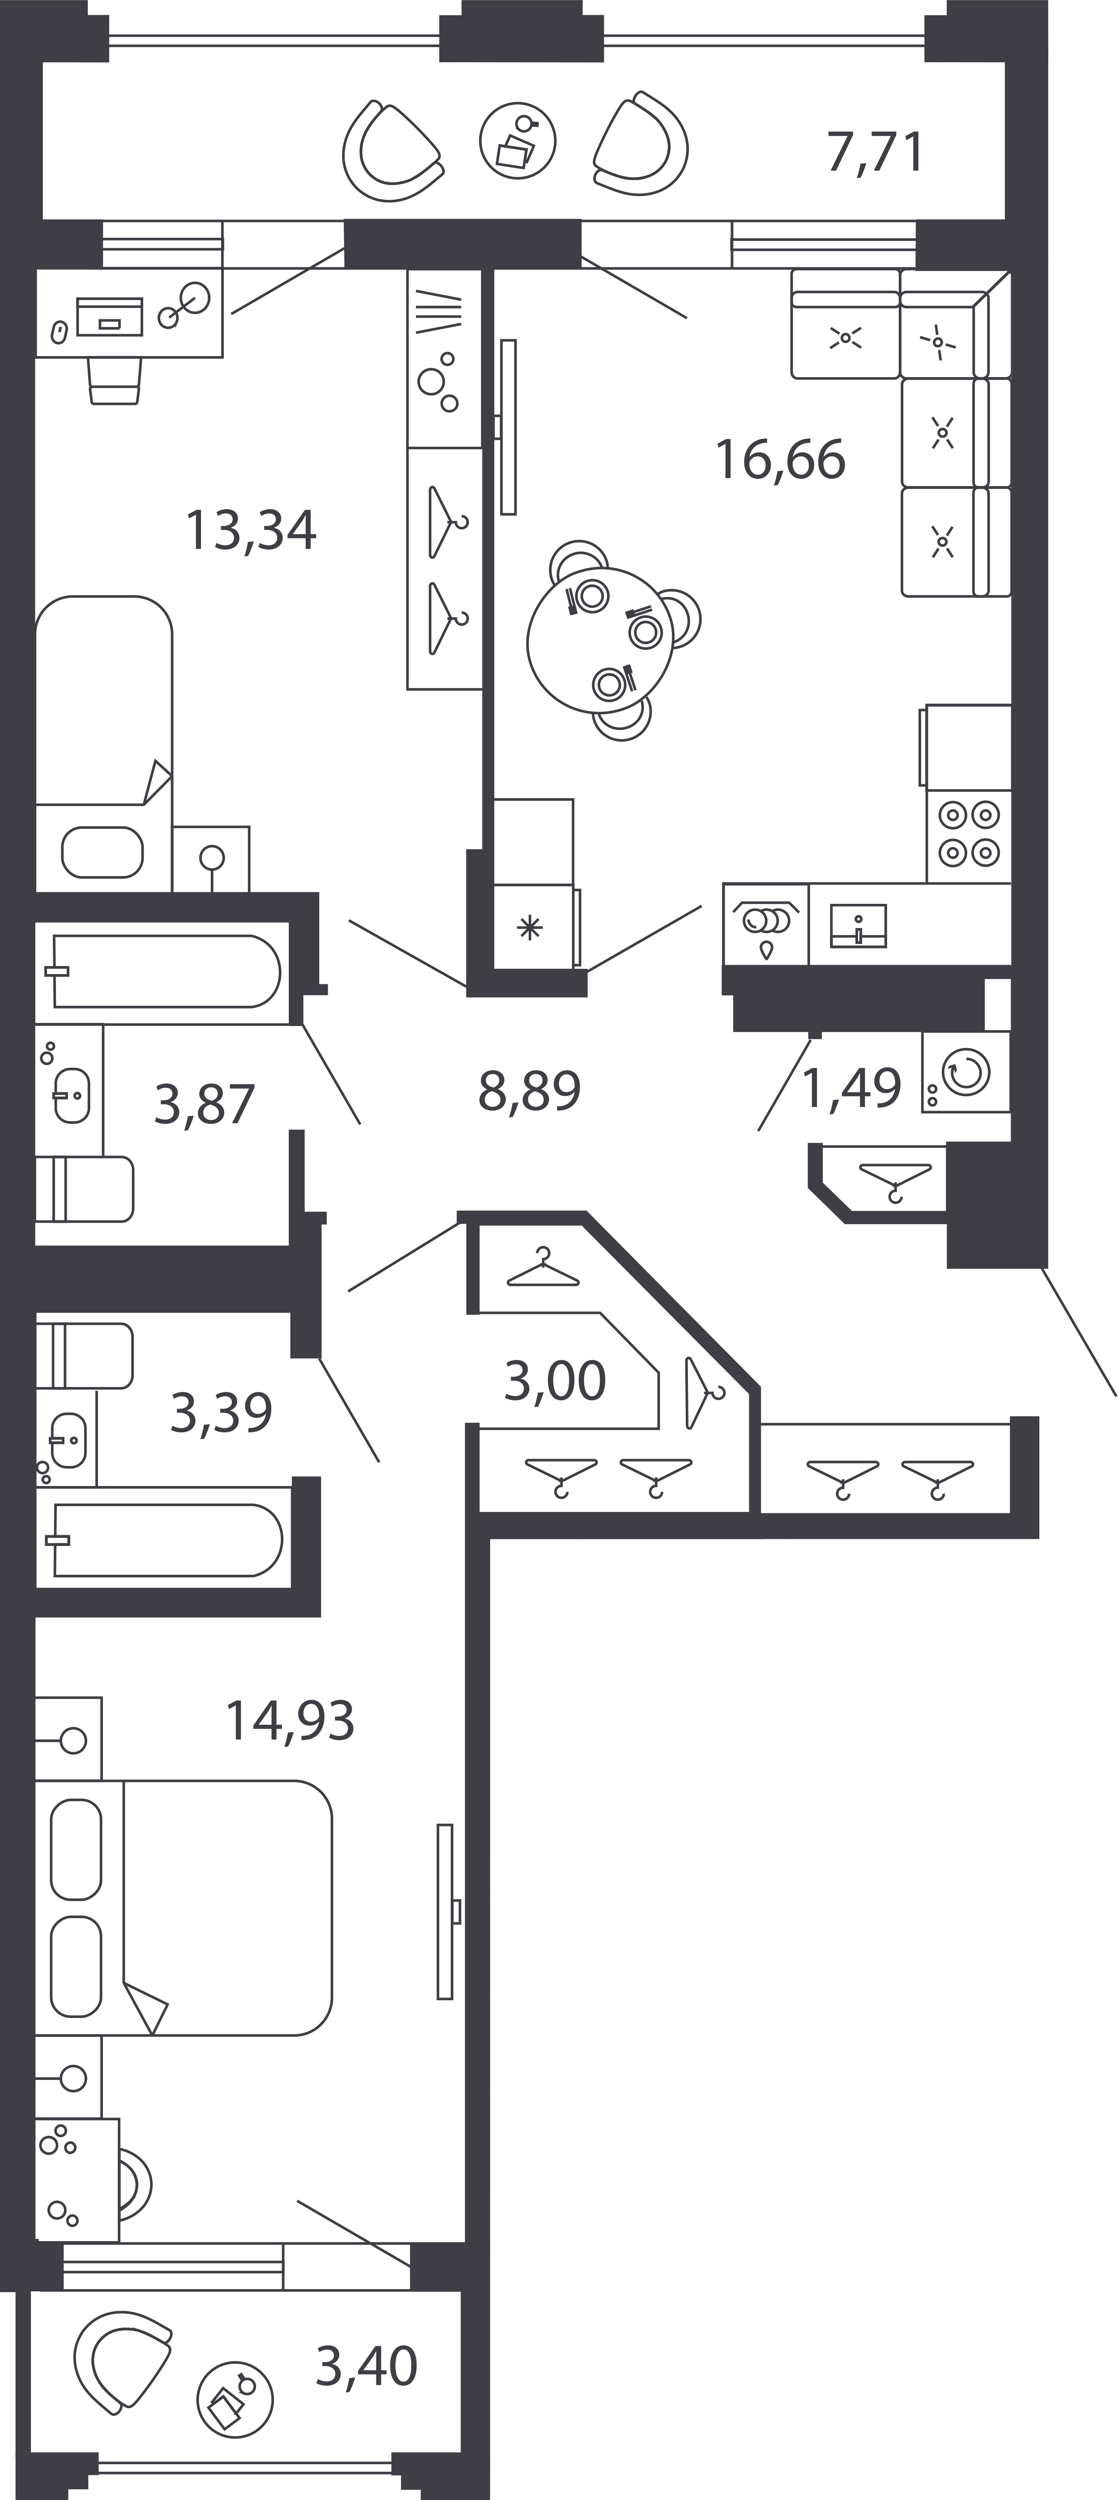 <svg version="1.1" xmlns="http://www.w3.org/2000/svg" xmlns:xlink="http://www.w3.org/1999/xlink" viewBox="0 0 107.49 240.023"><path fill="none" d="M0 240.023V0h100.69v121.805l6.8 1.031v12.028l-7.65 1.101v11.787H47.077v92.271H0z" data-name="Selection 1"></path><path fill="none" d="M2.973 219.974h.754v-5.034h-.318v-59.655h.099v-35.707h-.121l-.01-93.705h.74V5.982l6.374.013V4.522h31.702v1.45l15.832.023V4.522h30.774v1.45l7.724.012v20.033h.62v66.615H97.1v28.79h-.088v23.838H73.103v-.11H44.661v70.154h-.075v.073h-.33v20.051h-6.66v.892H9.48v-.892H2.973v-15.454z"></path><clipPath id="a"><path fill="none" d="M0 240.023V0h100.69v121.805l6.8 1.031v12.028l-7.65 1.101v11.787H47.077v92.271H0z"></path></clipPath><g data-name="Layer 6" clip-path="url(#a)"><g data-name="исходник" fill="none" stroke="#3e3e44" stroke-miterlimit="10" stroke-width=".249"><path fill-rule="evenodd" d="m109.52 62.993-.12.36-.24.96-.12.36-.36 1.44-.12.36-.36 1.44-.12.36-.36 1.44-.12.36-.24.96-.12.36 4.56.12v-.48h-.12v-.48h-.12v-.48h-.12v-.36h-.12v-.48h-.12v-.48h-.12v-.48h-.12v-.36h-.12v-.48h-.12v-.48h-.12v-.48h-.12v-.36h-.12v-.48h-.12v-.48h-.12v-.48H110v-.36h-.12v-.48h-.12v-.48h-.12v-.36h-.12z"></path><path d="m99.427 119.144.72-.6m5.28.6.72-.6m-7.8.6-.12-.12m6.12.12-.72-.6m-5.4-58.32.72-.72m-.72 6.72.72-.72m-.72 6.72.72-.6m-.72 6.72.72-.72m-.72 6.72.72-.72m-.72 6.72.72-.72m-.72 6.72.72-.72m-.72 6.72.72-.72m-.72 6.72.72-.72m-.72 6.72.72-.72m0 .12-.72-.72m.72-5.28-.72-.72m.72-5.28-.72-.72m.72-5.28-.72-.72m.72-5.28-.72-.72m.72-5.28-.72-.72m.72-5.28-.72-.72m.72-5.4-.72-.6m.72-5.4-.72-.72M56.117 93.45l11.28-6.48m30.83 31.574v.6m-67.565 11.28 5.76 9.96m8.371-45.667-11.28-6.36m66.528 33.341 7.2 12.36M77.875 99.824l-5.04 8.76m28.285-45.591h16.92m-16.92 38.28h16.2M98.947 67.424v-4.2m0 8.52v-4.32m0 8.52v-4.2m0 8.52v-4.32m0 8.52v-4.2m0 8.4v-4.2m0 8.52v-4.32m0 8.52v-4.2m0 8.52v-4.32m2.173-29.991H107m-5.88 4.32H107m-5.88 4.2H107m-5.88 4.32H107m-5.88 4.2H107m-5.88 4.2H107m-5.88 4.32H107m-5.88 4.2H107m-5.88 4.32H107m-5.88-34.08h16.2m-16.2 4.32h16.2m-16.2 4.2h16.2m-16.2 4.32h16.2m-16.2 4.2h16.2m-16.2 4.2h16.2m-16.2 4.32h16.2m-16.2 4.2h16.2m-72.89 20.264-10.99 6.763m-4.598-25.994 5.761 9.96m69.375 71.026 11.28 6.36M65.987 30.543l-11.16-6.48m-32.614 6.083 11.16-6.48M28.54 211.28l11.16 6.48m57.662-56.764-5.76 9.96"></path></g><g data-name="окна" fill="none" stroke="#3e3e44" stroke-miterlimit="10"><path stroke-width=".249" d="M241.13 4.398H9.464v-.97H241.13zm40.89 233.017H97.06v-.97h184.96zm-233.634 0H2.096v-.97h46.29zM92.11 23.79h23.235v.97H92.111zm-6.972 194.257h-25.39v-.97h25.39z"></path><path stroke-width=".252" d="M70.268 23.001h21.533v.98H70.268z"></path><path stroke-width=".251" d="M21.412 23.93H6.005v-.98h15.407z"></path><path stroke-width=".249" d="M27.209 218.124H5.03v-.97h22.18z"></path><path stroke-width=".251" d="M93.972 25.768H8.67v-4.555h85.302zm-72.61-.001v-4.552m48.957 4.529v-4.552"></path><path stroke-width=".249" d="M150.312 219.884H3.956v-4.506h146.356zm-123.111-.017v-4.503"></path></g><g data-name="стены" fill="#3e3e44"><path d="M88.799 5.973v-4.51h2.143V.01h11.634v1.43h2.055v4.555l-15.832-.022zm-46.606 0v-4.51h2.144V.01H55.97v1.43h2.055v4.555l-15.832-.022zM0 5.973V.01h8.436v1.43h2.055v4.555L0 5.973zm92.995 229.455h14.491v2.188h-.997v1.362h-1.92v1.045h-8.754v-.996H93.92v-1.386h-.924v-2.213zm-91.501 0H9.48v2.188h-.997v1.362H6.56v1.045H1.494v-4.595zm36.102 0h14.492v2.188h-.997v1.362H49.17v1.045h-8.753v-.996H38.52v-1.386h-.924v-2.213z"></path><path d="M3.727 214.94H.884v.17H0v4.942h1.494V236.1h1.479v-16.126H6.12v-4.676H3.727v-.358zm43.877 0h-2.757v.437h-5.463v4.627h4.873v17.277l5.02.295h8.81v-5.168h-2.854v-8.122h4.332v-4.282h1.92v-4.873H47.603v-.191zm52.38 0H97.3v.263H83.47v4.764h1.85v4.21h4.441v8.233h-2.96v5.042h10.13l3.84-1.11V220.06h13.599v-4.718H99.984v-.402z"></path><path d="M99.81 217.195v-38.037h4.207v-1.344h-4.265v-3.798h-2.63v43.296l2.688-.117zm-52.502-.545v-68.898h49.839v13.402h2.761v-13.402h9.631v-2.492h-9.698v-9.295h-2.829v9.295H73.103v-12.123l-16.765-16.919H43.873v1.28h.919v8.725h1.279v-8.562h9.808l16.073 16.172v11.317H46.071v-8.562h-1.41v80.636l2.647-.573zm-43.898-.046v-61.319h27.433v-13.544h-2.808v10.688H3.508v-26.4h24.38v4.384h3.004v-12.855h.492v-1.231h-2.117v-7.88H27.74v11.13H3.387V88.462H27.8V98.5h1.342v-2.96h2.36v-1.064h-.834V85.64H3.377V25.873h6.522v-4.81H4.117V3.761H0v212.95l3.41-.108zm29.604-195.59H55.87v4.87h-8.39v67.122h8.969v2.748h-11.67V81.53h1.544V25.848H33.089l-.075-4.834zm54.961.046h8.548V4.645h4.239v16.45h3.484v4.85h-3.556v92.415h36.097V25.908h-3.556v-4.92h37.031v4.956h-2.227V46.92h2.3v3.412h-3.7v2.017h-2.538V36.702H139.46V74.61h24.848v-3.265h2.332V83.6h-2.417v-6.573h-24.679v22.177h24.721v-2.671h2.502v2.756h3.901v2.544h-.678v19.972H90.952v-4.283h-9.795l-3.562-3.477v-4.325h1.442v3.816l2.798 2.714h9.032v-6.657H97.1V93.988h-2.5v5.089H78.952v.678h-1.314v-.678h-7.209v-3.52h-1.102v-2.925h27.816V26.017H87.94l.034-4.957z"></path></g><path d="M69.687 42.625h-.012l-.651.351-.1-.386.82-.439h.433v3.75h-.49v-3.276Zm3.999-.116a1.853 1.853 0 0 0-.381.029c-.802.127-1.217.703-1.304 1.326h.012c.179-.242.496-.438.91-.438.664 0 1.132.485 1.132 1.212 0 .692-.468 1.326-1.252 1.326-.796 0-1.32-.623-1.32-1.598 0-.738.258-1.32.633-1.69a2.04 2.04 0 0 1 1.2-.553c.15-.024.277-.03.37-.03v.416Zm-.145 2.163c0-.536-.306-.86-.772-.86a.832.832 0 0 0-.733.462.466.466 0 0 0-.052.219c.005.617.294 1.08.83 1.08.433 0 .727-.364.727-.901Zm.798 1.944a8.6 8.6 0 0 0 .346-1.385l.565-.057c-.139.49-.392 1.13-.554 1.401l-.357.041Zm3.501-4.107a1.857 1.857 0 0 0-.38.029c-.803.127-1.218.703-1.304 1.326h.011a1.12 1.12 0 0 1 .912-.438c.663 0 1.13.485 1.13 1.212 0 .692-.467 1.326-1.25 1.326-.797 0-1.322-.623-1.322-1.598 0-.738.26-1.32.635-1.69a2.04 2.04 0 0 1 1.199-.553c.15-.024.277-.03.369-.03v.416Zm-.144 2.163c0-.536-.305-.86-.773-.86a.833.833 0 0 0-.732.462.478.478 0 0 0-.052.219c.006.617.294 1.08.83 1.08.432 0 .727-.364.727-.901Zm3.104-2.163a1.853 1.853 0 0 0-.38.029c-.802.127-1.217.703-1.304 1.326h.012c.179-.242.496-.438.911-.438.663 0 1.131.485 1.131 1.212 0 .692-.468 1.326-1.252 1.326-.796 0-1.32-.623-1.32-1.598 0-.738.259-1.32.634-1.69a2.04 2.04 0 0 1 1.2-.553c.15-.024.276-.03.369-.03v.416Zm-.144 2.163c0-.536-.305-.86-.772-.86a.832.832 0 0 0-.733.462.466.466 0 0 0-.052.219c.006.617.295 1.08.83 1.08.433 0 .727-.364.727-.901ZM18.82 49.42h-.012l-.652.351-.098-.386.82-.439h.432v3.75h-.49V49.42Zm1.98 2.699c.143.086.473.23.83.23.646 0 .854-.409.848-.726-.006-.526-.479-.75-.97-.75h-.281v-.381h.282c.369 0 .836-.19.836-.635 0-.3-.19-.564-.657-.564-.3 0-.588.132-.75.248l-.138-.37c.201-.144.582-.288.986-.288.739 0 1.073.438 1.073.894 0 .392-.237.72-.693.888v.012c.462.086.831.432.837.958 0 .6-.474 1.124-1.367 1.124-.421 0-.79-.133-.975-.254l.139-.386Zm2.672 1.292c.127-.347.282-.964.345-1.385l.566-.057c-.139.49-.393 1.13-.554 1.4l-.357.042Zm1.482-1.292c.145.086.473.23.831.23.646 0 .854-.409.848-.726-.006-.526-.479-.75-.969-.75h-.283v-.381h.283c.37 0 .836-.19.836-.635 0-.3-.19-.564-.657-.564-.3 0-.589.132-.75.248l-.139-.37c.202-.144.583-.288.987-.288.738 0 1.073.438 1.073.894 0 .392-.238.72-.693.888v.012c.461.086.83.432.836.958 0 .6-.472 1.124-1.367 1.124-.42 0-.79-.133-.974-.254l.138-.386Zm4.408.576V51.67H27.62v-.33l1.673-2.393h.548v2.33h.525v.393h-.525v1.026h-.479Zm0-1.419v-1.25c0-.197.006-.393.018-.59h-.018c-.115.22-.208.381-.311.554l-.917 1.275v.011h1.228Zm17.428 53.31c-.422-.197-.6-.52-.6-.843 0-.594.502-.997 1.165-.997.726 0 1.095.45 1.095.923 0 .317-.16.663-.623.876v.017c.468.185.756.52.756.97 0 .657-.56 1.09-1.274 1.09-.784 0-1.258-.462-1.258-1.01 0-.473.283-.813.744-1.009l-.006-.017Zm1.28.998c0-.45-.317-.675-.825-.82-.438.127-.675.421-.675.779-.017.375.27.71.75.71.456 0 .75-.283.75-.67Zm-1.396-1.875c-.006.375.283.577.716.692.322-.11.57-.34.57-.68 0-.3-.179-.612-.634-.612-.422 0-.652.277-.652.6Zm2.216 3.564c.128-.345.283-.963.346-1.384l.566-.057c-.139.49-.393 1.13-.554 1.401l-.357.04Zm2.054-2.687c-.42-.197-.6-.52-.6-.843 0-.594.502-.997 1.166-.997.726 0 1.096.45 1.096.923 0 .317-.163.663-.623.876v.017c.466.185.755.52.755.97 0 .657-.56 1.09-1.275 1.09-.784 0-1.257-.462-1.257-1.01 0-.473.282-.813.744-1.009l-.006-.017Zm1.28.998c0-.45-.317-.675-.824-.82-.438.127-.675.421-.675.779-.017.375.271.71.75.71.456 0 .75-.283.75-.67Zm-1.395-1.875c-.006.375.282.577.715.692.323-.11.571-.34.571-.68 0-.3-.178-.612-.634-.612-.421 0-.652.277-.652.6Zm2.678 2.492c.11.01.236 0 .41-.018.293-.04.57-.156.783-.363.248-.225.427-.554.496-.992h-.016c-.208.254-.508.397-.889.397-.669 0-1.101-.506-1.101-1.147 0-.709.513-1.332 1.28-1.332s1.24.617 1.24 1.586c0 .82-.277 1.395-.646 1.753a1.866 1.866 0 0 1-1.09.502 2.336 2.336 0 0 1-.467.029v-.415Zm.185-2.151c0 .466.282.796.72.796.341 0 .606-.168.738-.393a.352.352 0 0 0 .046-.19c0-.641-.236-1.131-.772-1.131-.427 0-.732.38-.732.918Zm-38.672 3.205c.144.087.473.23.83.23.647 0 .854-.409.848-.726-.006-.525-.478-.75-.968-.75h-.283v-.38h.283c.369 0 .836-.19.836-.635 0-.3-.19-.565-.658-.565-.3 0-.588.132-.75.248l-.137-.37c.2-.144.582-.288.986-.288.738 0 1.072.439 1.072.894 0 .392-.236.72-.692.889v.011c.462.086.83.433.837.957 0 .6-.474 1.125-1.367 1.125-.421 0-.79-.132-.975-.254l.139-.386Zm2.672 1.292c.127-.346.283-.963.346-1.384l.566-.058c-.139.49-.393 1.13-.554 1.402l-.358.04Zm2.054-2.687c-.42-.197-.6-.52-.6-.844 0-.593.502-.997 1.166-.997.726 0 1.095.45 1.095.923 0 .318-.162.663-.623.876v.018c.467.184.756.52.756.969 0 .658-.56 1.09-1.275 1.09-.784 0-1.257-.462-1.257-1.01 0-.472.282-.813.744-1.008l-.006-.018Zm1.28.997c0-.45-.317-.675-.825-.82-.437.128-.675.422-.675.78-.016.374.272.71.75.71.457 0 .75-.284.75-.67Zm-1.395-1.875c-.006.375.282.577.715.693.323-.11.571-.341.571-.681 0-.3-.179-.611-.635-.611-.42 0-.651.276-.651.6Zm4.817-.899v.334l-1.631 3.415h-.526l1.627-3.317v-.011h-1.835v-.421h2.365Zm53.54-1.085h-.011l-.653.351-.097-.385.819-.439h.433v3.75h-.49v-3.277Zm1.692 3.992c.127-.347.282-.964.345-1.385l.566-.057c-.139.49-.393 1.13-.554 1.401l-.357.04Zm2.93-.716v-1.027h-1.742v-.328l1.673-2.394h.548v2.33h.524v.392h-.524v1.027h-.479Zm0-1.419v-1.252c0-.196.005-.391.017-.588h-.017c-.116.22-.208.381-.311.554l-.917 1.275v.011h1.228Zm1.686 1.062c.11.01.236 0 .41-.018.293-.04.57-.156.783-.363.248-.226.427-.554.496-.992h-.016c-.208.254-.508.397-.889.397-.669 0-1.101-.507-1.101-1.147 0-.71.513-1.332 1.28-1.332s1.24.617 1.24 1.586c0 .819-.277 1.395-.646 1.753a1.866 1.866 0 0 1-1.09.502 2.336 2.336 0 0 1-.467.029v-.415Zm.185-2.152c0 .467.282.796.72.796.341 0 .606-.168.739-.392a.352.352 0 0 0 .045-.19c0-.641-.236-1.132-.772-1.132-.427 0-.732.381-.732.918Zm-2.537-91.133v.335l-1.631 3.415h-.526l1.627-3.317v-.011H79.58v-.422h2.365Zm.36 4.464a8.49 8.49 0 0 0 .346-1.384l.565-.057c-.139.49-.393 1.13-.554 1.4l-.357.041Zm3.795-4.464v.335l-1.632 3.415h-.525l1.626-3.317v-.011h-1.834v-.422H86.1Zm1.629.473h-.012l-.652.352-.098-.386.82-.44h.432v3.75h-.49v-3.276ZM48.649 133.796c.143.086.472.23.83.23.646 0 .853-.409.847-.726-.006-.526-.478-.75-.968-.75h-.283v-.381h.283c.369 0 .835-.19.835-.635 0-.3-.189-.564-.657-.564-.3 0-.588.131-.75.248l-.137-.37c.2-.144.582-.289.986-.289.738 0 1.072.439 1.072.895 0 .392-.236.72-.692.888v.011c.462.087.83.433.837.958 0 .6-.474 1.124-1.368 1.124-.42 0-.79-.132-.974-.254l.139-.385Zm2.671 1.292c.127-.347.283-.964.346-1.385l.566-.058c-.14.49-.393 1.131-.554 1.402l-.358.04Zm3.859-2.631c0 1.275-.479 1.978-1.303 1.978-.732 0-1.234-.686-1.246-1.925 0-1.264.548-1.95 1.31-1.95.784 0 1.239.703 1.239 1.897Zm-2.035.057c0 .976.3 1.53.76 1.53.514 0 .762-.607.762-1.564 0-.923-.23-1.528-.762-1.528-.438 0-.76.542-.76 1.562Zm4.996-.057c0 1.275-.479 1.978-1.304 1.978-.732 0-1.234-.686-1.246-1.925 0-1.264.548-1.95 1.31-1.95.784 0 1.24.703 1.24 1.897Zm-2.036.057c0 .976.3 1.53.761 1.53.513 0 .761-.607.761-1.564 0-.923-.23-1.528-.76-1.528-.44 0-.762.542-.762 1.562Zm11.204 55.022h-.012l-.652.352-.098-.387.82-.439h.432v3.75h-.49v-3.276Zm3.998-.116a1.857 1.857 0 0 0-.381.029c-.802.127-1.217.703-1.303 1.326h.01c.18-.242.497-.438.913-.438.663 0 1.13.485 1.13 1.212 0 .692-.467 1.326-1.251 1.326-.796 0-1.321-.623-1.321-1.598 0-.738.26-1.32.634-1.69a2.04 2.04 0 0 1 1.2-.553c.15-.023.277-.03.369-.03v.416Zm-.144 2.163c0-.536-.305-.86-.773-.86a.833.833 0 0 0-.733.462.478.478 0 0 0-.051.22c.005.616.294 1.078.83 1.078.432 0 .727-.363.727-.9Zm.798 1.944c.126-.347.282-.964.346-1.385l.564-.057c-.137.49-.391 1.13-.553 1.401l-.358.041Zm3.501-4.107a1.853 1.853 0 0 0-.38.029c-.803.127-1.218.703-1.305 1.326h.012c.179-.242.496-.438.911-.438.663 0 1.131.485 1.131 1.212 0 .692-.468 1.326-1.252 1.326-.796 0-1.32-.623-1.32-1.598 0-.738.259-1.32.634-1.69a2.04 2.04 0 0 1 1.2-.553c.15-.023.276-.03.369-.03v.416Zm-.144 2.163c0-.536-.306-.86-.773-.86a.832.832 0 0 0-.732.462.466.466 0 0 0-.053.22c.006.616.295 1.078.83 1.078.434 0 .728-.363.728-.9Zm1.657-.744c-.421-.196-.6-.519-.6-.842 0-.594.501-.998 1.165-.998.727 0 1.096.45 1.096.923 0 .317-.162.663-.623.877v.017c.467.185.756.519.756.969 0 .657-.56 1.09-1.276 1.09-.784 0-1.257-.461-1.257-1.009 0-.474.283-.813.745-1.01l-.006-.017Zm1.28.998c0-.45-.317-.675-.825-.82-.438.127-.675.422-.675.78-.017.375.271.709.75.709.456 0 .75-.283.75-.67Zm-1.395-1.874c-.006.374.282.576.714.691.324-.11.572-.34.572-.68 0-.3-.18-.612-.635-.612-.421 0-.652.277-.652.6Zm-60.289-51.09c.145.087.473.23.831.23.646 0 .854-.409.848-.726-.006-.525-.478-.75-.969-.75h-.283v-.38h.283c.37 0 .836-.19.836-.635 0-.3-.19-.565-.657-.565-.3 0-.589.133-.75.248l-.139-.37c.203-.144.583-.287.987-.287.738 0 1.073.438 1.073.893 0 .393-.237.72-.692.889v.011c.46.086.83.433.836.957 0 .6-.473 1.125-1.368 1.125-.42 0-.79-.132-.974-.253l.138-.387Zm2.672 1.292a8.56 8.56 0 0 0 .347-1.384l.564-.058c-.137.49-.391 1.13-.553 1.402l-.358.04Zm1.484-1.292c.143.087.472.23.83.23.646 0 .853-.409.847-.726-.005-.525-.478-.75-.968-.75h-.283v-.38h.283c.369 0 .836-.19.836-.635 0-.3-.19-.565-.658-.565-.3 0-.587.133-.75.248l-.137-.37c.2-.144.582-.287.986-.287.738 0 1.072.438 1.072.893 0 .393-.236.72-.692.889v.011c.462.086.831.433.837.957 0 .6-.474 1.125-1.367 1.125-.421 0-.79-.132-.975-.253l.139-.387Zm3.132.22c.11.01.237 0 .41-.018.295-.041.571-.156.785-.363.248-.226.427-.554.496-.992h-.018c-.208.253-.507.397-.888.397-.67 0-1.102-.507-1.102-1.147 0-.71.514-1.332 1.281-1.332.767 0 1.24.617 1.24 1.585 0 .82-.277 1.396-.646 1.753a1.869 1.869 0 0 1-1.09.502c-.184.03-.346.035-.467.03v-.415Zm.185-2.152c0 .467.283.796.722.796.34 0 .605-.168.738-.392a.36.36 0 0 0 .046-.19c0-.642-.236-1.132-.774-1.132-.426 0-.732.381-.732.918Zm83.363 35.259v-1.027h-1.742v-.328l1.673-2.394h.548v2.33h.525v.392h-.525v1.027h-.479Zm0-1.419v-1.252c0-.196.006-.391.018-.588h-.018c-.115.219-.208.381-.311.554l-.917 1.274v.012h1.228Zm-76.874 59.61c.144.086.473.23.83.23.647 0 .854-.408.848-.726-.006-.525-.478-.75-.969-.75h-.282v-.38h.282c.37 0 .836-.191.836-.635 0-.3-.19-.565-.657-.565-.3 0-.588.132-.75.248l-.138-.369c.202-.144.582-.289.987-.289.738 0 1.072.439 1.072.895 0 .391-.236.72-.692.887v.012c.461.087.83.433.836.958 0 .6-.473 1.124-1.367 1.124-.42 0-.79-.133-.974-.254l.138-.386Zm2.672 1.292a8.56 8.56 0 0 0 .346-1.384l.565-.058c-.138.49-.392 1.13-.553 1.401l-.358.041Zm2.931-.715v-1.027h-1.742v-.329l1.673-2.393h.547v2.33h.525v.392h-.525v1.027h-.478Zm0-1.42v-1.25c0-.197.005-.393.016-.59h-.016c-.116.22-.208.382-.312.555l-.917 1.275v.01h1.229Zm3.889-.495c0 1.275-.479 1.978-1.304 1.978-.733 0-1.235-.686-1.246-1.926 0-1.263.548-1.95 1.31-1.95.783 0 1.24.704 1.24 1.898Zm-2.037.057c0 .976.3 1.53.762 1.53.513 0 .76-.607.76-1.564 0-.923-.23-1.528-.76-1.528-.438 0-.762.542-.762 1.562Zm-15.333-63.387h-.011l-.652.352-.098-.387.819-.438h.433v3.749h-.49v-3.276Zm3.428 3.276v-1.027H24.34v-.329l1.673-2.393h.548v2.33h.525v.392h-.525V167h-.479Zm0-1.42v-1.25c0-.196.006-.393.018-.589h-.018c-.115.22-.208.38-.311.554l-.917 1.275v.01h1.228Zm1.225 2.136c.127-.347.282-.964.345-1.385l.566-.058c-.139.49-.393 1.131-.554 1.402l-.357.04Zm1.655-1.074c.11.012.236 0 .41-.017.294-.04.57-.155.784-.363.248-.225.427-.554.496-.993h-.017c-.208.254-.508.399-.889.399-.669 0-1.101-.508-1.101-1.148 0-.71.513-1.333 1.28-1.333s1.24.618 1.24 1.586c0 .82-.276 1.397-.645 1.754a1.875 1.875 0 0 1-1.09.502c-.185.028-.347.034-.468.028v-.415Zm.185-2.15c0 .466.283.795.721.795.34 0 .606-.167.739-.393a.36.36 0 0 0 .045-.19c0-.64-.236-1.13-.773-1.13-.427 0-.732.38-.732.917Zm2.603 1.932c.144.086.473.23.83.23.647 0 .854-.409.848-.726-.006-.526-.479-.75-.969-.75h-.282v-.381h.282c.37 0 .836-.19.836-.635 0-.3-.19-.565-.657-.565-.3 0-.588.132-.75.249l-.138-.37c.201-.144.582-.289.986-.289.739 0 1.073.439 1.073.895 0 .391-.237.72-.693.888v.011c.462.087.831.433.837.958 0 .6-.473 1.124-1.367 1.124-.42 0-.79-.132-.975-.254l.14-.385Z" data-name="цифры" fill="#3e3e44"></path><g data-name="мебель"><g fill="none" stroke="#3e3e44" stroke-miterlimit="10" stroke-width=".25"><path d="M27.867 98.36v-9.918h-24.6v9.918h24.6Zm-23.48-5.488H6.53v.774H4.386v-.774Z" fill-rule="evenodd"></path><path d="M5.198 89.844h18.967c3.745.882 3.57 6.385 0 6.837h-18.9l-.03-3.035H6.53v-.774H5.228l-.03-3.028Z"></path><path d="M4.386 92.872H6.53v.774H4.386z"></path></g><g fill="none" fill-rule="evenodd" stroke="#3e3e44" stroke-miterlimit="10" stroke-width=".25"><path d="M3.35 111.072v6.201h8.336c.61 0 1.107-.558 1.107-1.241v-3.719c0-.683-.498-1.241-1.107-1.241H3.351Z"></path><path d="M5.158 111.072v6.201h1.15v-6.201h-1.15z"></path></g><g fill="none" stroke="#3e3e44" stroke-miterlimit="10" stroke-width=".25"><path d="M6.75 102.627h.407c.765 0 1.387.622 1.387 1.387v2.36c0 .764-.622 1.386-1.387 1.386h-.408a1.39 1.39 0 0 1-1.394-1.387v-.965H6.4v-.429H5.355v-.965a1.39 1.39 0 0 1 1.394-1.387Z" fill-rule="evenodd"></path><path d="M7.433 104.933a.26.26 0 1 0 0 .521.26.26 0 0 0 0-.52Z" fill-rule="evenodd"></path><path d="M5.148 104.98H6.4v.428H5.15z"></path></g><path fill="none" fill-rule="evenodd" stroke="#3e3e44" stroke-miterlimit="10" stroke-width=".25" d="M9.908 111.134V98.329h-8.16"></path><path d="M3.969 101.67a.531.531 0 1 0 1.054-.15.531.531 0 1 0-1.054.15Zm.553-1.185a.332.332 0 1 0 .281-.376.332.332 0 0 0-.28.376Z" fill="none" fill-rule="evenodd" stroke="#3e3e44" stroke-miterlimit="10" stroke-width=".25"></path><g fill="none" stroke="#3e3e44" stroke-miterlimit="10" stroke-width=".25"><path d="M3.327 142.787v9.918h24.74v-9.918H3.326Zm1.125 4.714h2.156v.774H4.452v-.774Z" fill-rule="evenodd"></path><path d="M5.27 151.303h19.074c3.766-.882 3.59-6.385 0-6.837H5.335l-.03 3.035h1.303v.774h-1.31l-.029 3.028Z"></path><path d="M4.452 147.5h2.156v.775H4.452z"></path></g><g fill="none" fill-rule="evenodd" stroke="#3e3e44" stroke-miterlimit="10" stroke-width=".25"><path d="M3.292 133.28v-6.2h8.335c.61 0 1.107.558 1.107 1.24v3.719c0 .683-.498 1.242-1.107 1.242H3.292Z"></path><path d="M5.099 133.28v-6.2h1.15v6.2h-1.15z"></path></g><g fill="none" stroke="#3e3e44" stroke-miterlimit="10" stroke-width=".25"><path d="M6.413 140.86h.408c.765 0 1.386-.622 1.386-1.387v-2.359c0-.765-.621-1.387-1.386-1.387h-.408a1.39 1.39 0 0 0-1.394 1.387v.965h1.044v.429H5.019v.965a1.39 1.39 0 0 0 1.394 1.387Z" fill-rule="evenodd"></path><path d="M7.097 138.554a.26.26 0 1 1 0-.521.26.26 0 0 1 0 .521Z" fill-rule="evenodd"></path><path d="M4.812 138.08h1.25v.428h-1.25z"></path></g><path fill="none" fill-rule="evenodd" stroke="#3e3e44" stroke-miterlimit="10" stroke-width=".25" d="M9.286 133.513v9.272H1.128"></path><path d="M3.557 140.811a.531.531 0 1 1 1.054.15.531.531 0 1 1-1.054-.15Zm.553 1.186a.332.332 0 1 1 .281.376.332.332 0 0 1-.28-.376Z" fill="none" fill-rule="evenodd" stroke="#3e3e44" stroke-miterlimit="10" stroke-width=".25"></path><g fill="none" stroke="#3e3e44" stroke-miterlimit="10" stroke-width=".25"><path d="M3.165 195.41v-24.442h25.093a3.63 3.63 0 0 1 3.627 3.628v17.186a3.63 3.63 0 0 1-3.627 3.628H3.165Z"></path><path d="M11.887 170.968v19.394l2.657 4.888a.098.098 0 0 0 .173-.004l1.385-2.817-4.215-2.067"></path><rect x="2.517" y="186.417" width="9.586" height="4.788" rx="1.869" ry="1.869" transform="rotate(-90 7.31 188.811)"></rect><rect x="2.517" y="175.191" width="9.586" height="4.788" rx="1.869" ry="1.869" transform="rotate(-90 7.31 177.585)"></rect><path d="M3.165 203.39v-7.98h6.598v7.98zm0-32.431v-7.979h6.598v7.979z"></path><circle cx="7.049" cy="199.549" r="1.205"></circle><path d="M5.843 199.549H3.165"></path><circle cx="7.049" cy="167.117" r="1.205"></circle><path d="M5.843 167.117H3.165"></path></g><g fill="none" stroke="#3e3e44" stroke-miterlimit="10" stroke-width=".25"><path d="M16.534 85.982H3.364V60.89a3.63 3.63 0 0 1 3.628-3.628h5.914a3.63 3.63 0 0 1 3.628 3.628v25.092Z"></path><path d="M3.364 77.26h10.45l2.634-2.656c.037-.038.036-.139-.002-.173l-1.518-1.386-1.114 4.215"></path><rect x="5.986" y="79.444" width="7.707" height="4.788" rx="1.869" ry="1.869" transform="rotate(-180 9.84 81.838)"></rect><path d="M23.936 85.982h-7.4v-6.598h7.4z"></path><ellipse cx="20.373" cy="82.356" rx="1.118" ry="1.125"></ellipse><path d="M20.373 83.481v2.501"></path></g><g fill="none" stroke="#3e3e44" stroke-miterlimit="10" stroke-width=".25"><path fill-rule="evenodd" d="M55.066 84.95v8.195h-8.204V84.95h8.204zm0 .49v7.216h.65V85.44h-.65z"></path><path d="M50.907 90.284V87.81m-1.237 1.238h2.473m-2.061.824 1.65-1.649m-1.65 0 1.65 1.65"></path></g><path d="M90.281 78.26a1.254 1.254 0 1 1 2.508 0 1.254 1.254 0 0 1-2.508 0Zm.802 0a.452.452 0 1 1 .905 0 .452.452 0 0 1-.905 0Zm-.802 3.629a1.254 1.254 0 1 1 2.508 0 1.254 1.254 0 0 1-2.508 0Zm.802 0a.452.452 0 1 1 .905 0 .452.452 0 0 1-.905 0Zm2.347-3.629a1.254 1.254 0 1 1 2.507 0 1.254 1.254 0 0 1-2.507 0Zm.8 0a.452.452 0 1 1 .906 0 .452.452 0 0 1-.905 0Zm-.8 3.629a1.254 1.254 0 1 1 2.507 0 1.254 1.254 0 0 1-2.507 0Zm.8 0a.452.452 0 1 1 .906 0 .452.452 0 0 1-.905 0Z" fill="none" stroke="#3e3e44" stroke-miterlimit="10" stroke-width=".25"></path><g fill="none" fill-rule="evenodd" stroke="#3e3e44" stroke-miterlimit="10" stroke-width=".25"><path d="M85.084 90.906v-4.013h-5.22v4.013h5.22Zm-2.785-1.687h.388v1.271h-.388v-1.27Z"></path><path d="M79.865 90.906v-1.014h2.434v.598h.388v-.598h2.397v1.014h-5.22zm2.345-2.673a.264.264 0 1 0 .528 0 .264.264 0 0 0-.529 0Z"></path></g><path fill="none" stroke="#3e3e44" stroke-miterlimit="10" stroke-width=".25" d="M77.687 84.887v8.18h-8.18v-8.18z"></path><path fill="none" fill-rule="evenodd" stroke="#3e3e44" stroke-miterlimit="10" stroke-width=".25" d="M69.49 92.995v-8.18h27.614"></path><g fill="none" stroke="#3e3e44" stroke-miterlimit="10" stroke-width=".25"><path d="M73.096 90.949a.536.536 0 1 1 1.072 0c0 .296-.495 1.112-.536 1.116-.045.005-.536-.82-.536-1.116Zm1.128-3.498a1.07 1.07 0 0 1 1.576.944 1.07 1.07 0 0 1-1.62.919"></path><path d="M73.13 87.451a1.07 1.07 0 0 1 1.576.944 1.07 1.07 0 0 1-1.62.919"></path><path d="M73.605 88.395a1.07 1.07 0 1 1-2.14 0 1.07 1.07 0 0 1 2.14 0Z"></path><path d="M72.647 89.016a.749.749 0 0 1-.749-.749m4.864-.657-.951-.95h-4.538l-.84.908"></path></g><path fill="none" fill-rule="evenodd" stroke="#3e3e44" stroke-miterlimit="10" stroke-width=".25" d="M97.211 67.712h-8.18v17.166m-33.982.079v-8.208h-8.232v8.208h8.232z"></path><path fill="none" fill-rule="evenodd" stroke="#3e3e44" stroke-miterlimit="10" stroke-width=".25" d="M89.008 67.677v8.209h8.232v-8.209h-8.232zm0 .491v7.228h-.652v-7.228h.652z"></path><g fill="none" stroke="#3e3e44" stroke-miterlimit="10" stroke-width=".25"><path d="m8.447 34.302.202 2.622a.22.22 0 0 0 .215.204h4.276c.113 0 .193-.09.204-.204.077-.913.142-1.747.208-2.622H8.447Zm4.693 2.826H8.864c-.113 0-.227.102-.215.215l.158 1.225c.023.113.102.204.216.204h3.957c.114 0 .193-.09.204-.204l.158-1.225c.013-.113-.09-.215-.204-.215Z" fill-rule="evenodd"></path><path fill-rule="evenodd" d="M21.373 34.31v-8.564H3.428v8.565h17.945z"></path><path fill-rule="evenodd" d="M13.628 32.186v-3.508H7.455v3.508h6.173z"></path><path fill-rule="evenodd" d="M13.628 29.44v-.762H7.455v.762h6.173zm-2.148 2.081v-.762H9.603v.762h1.879zm8.49-2.327c.314-.722.015-1.576-.67-1.909-.684-.332-1.493-.015-1.808.707-.314.722-.015 1.576.67 1.908.683.332 1.493.016 1.808-.706Zm-3.007 1.726c.206-.473.01-1.032-.438-1.25-.448-.217-.977-.01-1.183.462-.206.473-.01 1.032.437 1.25.448.216.978.01 1.184-.463Z"></path><path d="m16.263 30.484 2.468-1.891"></path><path d="m6.238 32.43.16-.73c.08-.36-.134-.72-.474-.803-.34-.084-.682.141-.76.5l-.161.73c-.079.359.135.72.474.803.34.084.682-.142.76-.5Z" fill-rule="evenodd"></path><path d="m5.708 31.891.126-.512"></path></g><path fill="none" stroke="#3e3e44" stroke-miterlimit="10" stroke-width=".25" d="M39.14 42.836V66.18h7.334"></path><g fill="none" stroke="#3e3e44" stroke-miterlimit="10" stroke-width=".25"><path d="M44.355 58.81a.573.573 0 1 1-.573.573h-.812"></path><path d="M41.314 62.518v-6.256c0-.263.299-.356.412-.129l1.543 3.094c.04.08.04.176 0 .256l-1.542 3.161c-.112.23-.413.137-.413-.126Z"></path></g><g fill="none" stroke="#3e3e44" stroke-miterlimit="10" stroke-width=".25"><path d="M44.355 49.56a.573.573 0 1 1-.573.573h-.812"></path><path d="M41.314 53.268v-6.256c0-.263.299-.356.412-.13l1.543 3.095c.04.08.04.176 0 .256l-1.542 3.161c-.112.23-.413.137-.413-.126Z"></path></g><g fill="none" stroke="#3e3e44" stroke-miterlimit="10" stroke-width=".25"><path d="M39.14 25.836h7.19V43.01h-7.19zm5.164 2.933-4.35-.84m4.35 1.549h-4.35m4.35 1.624-4.35.84m4.35-1.55h-4.35"></path><path d="M41.923 35.555a1.205 1.205 0 0 0-1.597.59 1.2 1.2 0 0 0 .59 1.594c.605.277 1.32.013 1.598-.59a1.2 1.2 0 0 0-.591-1.594Zm1.572 2.502a.749.749 0 1 0-.628 1.362.749.749 0 1 0 .628-1.362Zm-.275-4.108a.564.564 0 1 0-.472 1.025.564.564 0 1 0 .472-1.025Z" fill-rule="evenodd"></path></g><g fill="none" stroke="#3e3e44" stroke-miterlimit="10" stroke-width=".25"><path d="M76.042 35.724v-7.086c0-.333.251-.608.556-.608h9.32c.304 0 .543.275.543.608v7.086c0 .332-.239.607-.544.607h-9.319c-.305 0-.556-.275-.556-.607Z" fill-rule="evenodd"></path><path d="M86.46 26.27v2.768c0 .25-.211.442-.476.442h-9.452c-.265 0-.49-.191-.49-.442V26.27c0-.238.225-.441.49-.441h9.452c.265 0 .477.203.477.441Z" fill-rule="evenodd"></path><ellipse cx="81.232" cy="32.445" rx=".363" ry=".373"></ellipse><path d="m79.744 33.421.84-.543m1.283-.868.84-.542m-2.91.02.84.543m1.243.802.84.543"></path><path d="M86.46 28.883v-2.459c0-.322.278-.596.617-.596h9.629c.17 0 .256.204.134.323l-3.315 3.24a.278.278 0 0 1-.203.089h-6.245a.605.605 0 0 1-.616-.597Z" fill-rule="evenodd"></path><path d="M86.46 35.724v-7.086c0-.333.278-.608.615-.608h7.264c.336 0 .614.275.614.608v7.086a.615.615 0 0 1-.614.607h-7.264a.614.614 0 0 1-.614-.607Z" fill-rule="evenodd"></path><path d="M94.135 36.326h2.488a.612.612 0 0 0 .604-.609v-9.374c0-.192-.235-.29-.374-.154l-3.322 3.24v6.288c0 .335.265.609.604.609Z" fill-rule="evenodd"></path><ellipse cx="90.099" cy="32.866" rx=".373" ry=".363" transform="rotate(-40.44 90.1 32.866)"></ellipse><path d="m88.39 32.366.959.288m1.493.414.958.287m-1.904-2.202.132.992m.196 1.465.132.992"></path><path d="M87.259 36.346h7.105c.334 0 .609.252.609.558v9.345c0 .306-.275.544-.609.544h-7.105c-.334 0-.61-.238-.61-.544v-9.345c0-.306.276-.558.61-.558Z" fill-rule="evenodd"></path><path d="M96.74 46.793h-2.777c-.252 0-.443-.212-.443-.477v-9.479c0-.265.191-.49.443-.49h2.776c.24 0 .443.225.443.49v9.479c0 .265-.204.477-.443.477Z" fill-rule="evenodd"></path><ellipse cx="90.547" cy="41.55" rx=".374" ry=".364"></ellipse><path d="m89.568 40.058.544.843m.87 1.286.544.843m-.02-2.919-.544.843m-.805 1.246-.544.843"></path><path d="M87.25 46.81h7.106c.333 0 .608.252.608.558v9.345c0 .305-.275.544-.608.544H87.25c-.333 0-.609-.239-.609-.544v-9.345c0-.306.276-.558.61-.558Z" fill-rule="evenodd"></path><path d="M96.73 57.257h-2.776c-.251 0-.443-.212-.443-.477V47.3c0-.265.192-.491.443-.491h2.777c.239 0 .442.226.442.491v9.479c0 .265-.203.477-.442.477Z" fill-rule="evenodd"></path><ellipse cx="90.538" cy="52.014" rx=".374" ry=".364"></ellipse><path d="m89.559 50.522.544.843m.87 1.286.544.843m-.02-2.919-.544.843m-.804 1.246-.544.843"></path></g><g fill="none" stroke="#3e3e44" stroke-miterlimit="10" stroke-width=".25"><rect x="50.745" y="54.441" width="13.857" height="14.11" rx="6.929" ry="6.929" transform="rotate(73.241 57.674 61.496)"></rect><g fill-rule="evenodd"><path d="M62.501 62.191a1.535 1.535 0 0 0 .985-1.936 1.525 1.525 0 0 0-1.938-.983 1.535 1.535 0 0 0-.983 1.936 1.545 1.545 0 0 0 1.936.983Z"></path><path d="M62.336 61.668c.533-.174.813-.743.643-1.264a.996.996 0 0 0-1.265-.642 1.002 1.002 0 1 0 .622 1.906Z"></path></g><path fill-rule="evenodd" d="m60.077 58.857.69-.226.09.277-.69.225"></path><path d="m62.538 58.206-2.416.789m2.521-.467-2.415.789m4.407 2.893a2.776 2.776 0 1 0-.92-5.433c-.183.055-.435.19-.597.278"></path><path d="M64.68 61.664c1.147-.346 1.734-1.548 1.388-2.696s-1.442-1.795-2.59-1.449"></path><g fill-rule="evenodd"><path d="M57.058 66.227a1.535 1.535 0 0 0 1.936.984 1.525 1.525 0 0 0 .983-1.937 1.535 1.535 0 0 0-1.936-.983 1.545 1.545 0 0 0-.983 1.936Z"></path><path d="M57.582 66.062a1 1 0 0 0 1.264.642.996.996 0 0 0 .641-1.264 1.002 1.002 0 1 0-1.905.622Z"></path></g><path fill-rule="evenodd" d="m60.393 63.803.225.69-.276.09-.226-.69"></path><path d="m61.043 66.263-.789-2.415m.466 2.52-.788-2.415"></path><g fill-rule="evenodd"><path d="M58.395 56.862a1.535 1.535 0 0 0-1.863-1.117 1.525 1.525 0 0 0-1.116 1.865 1.535 1.535 0 0 0 1.863 1.115 1.545 1.545 0 0 0 1.116-1.863Z"></path><path d="M57.86 56.99a1.002 1.002 0 0 0-1.215-.729.996.996 0 0 0-.729 1.217 1.002 1.002 0 1 0 1.945-.488Z"></path></g><path fill-rule="evenodd" d="m54.9 59.048-.177-.704.282-.07.176.704"></path><path d="m54.422 56.548.619 2.465m-.291-2.547.62 2.464m-2.116-2.781a2.776 2.776 0 1 1 5.037-2.234c.055.184.081.468.098.652"></path><path d="M53.684 55.81c-.345-1.147.333-2.3 1.48-2.646s2.36.304 2.705 1.452m-.917 13.813a2.776 2.776 0 1 0 5.433-.92c-.056-.183-.191-.435-.279-.597"></path><path d="M57.498 68.473c.345 1.148 1.548 1.735 2.696 1.39s1.794-1.442 1.448-2.59"></path></g><path d="M49.52 49.375h-1.353V32.669h1.352zm-1.382-7.252h-.733v-2.202h.733zm49.538 94.604h-25.49m-27.474.438h18.56v-5.379l-5.627-5.752H45.15m52.16 30.652-11.411.126v17.015H75.818V147.46" fill="none" stroke="#3e3e44" stroke-miterlimit="10" stroke-width=".25"></path><g fill="none" stroke="#3e3e44" stroke-miterlimit="10" stroke-width=".25"><path d="M81.563 143.396a.573.573 0 1 1-.573-.573v-.812"></path><path d="M77.855 140.355h6.256c.263 0 .356.299.13.412l-3.095 1.543a.293.293 0 0 1-.256 0l-3.161-1.542c-.23-.112-.137-.413.126-.413Z"></path></g><g fill="none" stroke="#3e3e44" stroke-miterlimit="10" stroke-width=".25"><path d="M90.661 143.396a.573.573 0 1 1-.573-.573v-.812"></path><path d="M86.954 140.355h6.256c.262 0 .356.299.129.412l-3.095 1.543a.293.293 0 0 1-.255 0l-3.162-1.542c-.23-.112-.137-.413.127-.413Z"></path></g><g fill="none" stroke="#3e3e44" stroke-miterlimit="10" stroke-width=".25"><path d="M54.505 143.218a.573.573 0 1 1-.573-.573v-.812"></path><path d="M50.797 140.177h6.256c.263 0 .356.298.13.411l-3.095 1.543a.293.293 0 0 1-.256.001l-3.161-1.543c-.23-.112-.137-.412.126-.412Z"></path></g><g fill="none" stroke="#3e3e44" stroke-miterlimit="10" stroke-width=".25"><path d="M63.603 143.218a.573.573 0 1 1-.573-.573v-.812"></path><path d="M59.896 140.177h6.256c.262 0 .356.298.129.411l-3.095 1.543a.293.293 0 0 1-.255.001l-3.162-1.543c-.23-.112-.137-.412.127-.412Z"></path></g><g fill="none" stroke="#3e3e44" stroke-miterlimit="10" stroke-width=".25"><path d="M69.008 133.143a.573.573 0 1 1-.567.579l-.812.008"></path><path d="m66.006 136.882-.067-6.255c-.002-.263.295-.36.41-.133l1.577 3.077c.04.079.041.176.003.256l-1.509 3.178c-.11.23-.411.141-.414-.123Z"></path></g><g fill="none" stroke="#3e3e44" stroke-miterlimit="10" stroke-width=".25"><path d="M51.606 120.307a.573.573 0 1 1 .573.573v.813"></path><path d="M55.314 123.349h-6.256c-.263 0-.356-.299-.13-.412l3.095-1.543a.293.293 0 0 1 .256-.001l3.161 1.543c.23.112.137.413-.126.413Z"></path></g><g fill="none" stroke="#3e3e44" stroke-miterlimit="10" stroke-width=".25"><path d="M90.624 149.85a.573.573 0 1 1 .573.572v.812"></path><path d="M94.331 152.89h-6.256c-.262 0-.356-.298-.129-.411l3.095-1.543a.293.293 0 0 1 .255-.002l3.162 1.544c.23.111.137.412-.127.412Z"></path></g><g fill="none" stroke="#3e3e44" stroke-miterlimit="10" stroke-width=".25"><path d="M81.525 149.85a.573.573 0 1 1 .573.572v.812"></path><path d="M85.233 152.89h-6.256c-.263 0-.356-.298-.129-.411l3.095-1.543a.293.293 0 0 1 .255-.002l3.162 1.544c.229.111.137.412-.127.412Z"></path></g><g fill="none" stroke="#3e3e44" stroke-miterlimit="10" stroke-width=".25"><path d="M79.164 159.617a.573.573 0 1 1 .573-.573h.812"></path><path d="M82.205 155.91v6.255c0 .263-.299.356-.412.13L80.25 159.2a.293.293 0 0 1 0-.256l1.542-3.161c.112-.23.413-.137.413.126Z"></path></g><g fill="none" stroke="#3e3e44" stroke-miterlimit="10" stroke-width=".25"><path d="M79.164 168.715a.573.573 0 1 1 .573-.573h.812"></path><path d="M82.205 165.008v6.256c0 .262-.299.356-.412.129l-1.543-3.095a.293.293 0 0 1 0-.255l1.542-3.162c.112-.23.413-.137.413.127Z"></path></g><path d="M42.07 175.198h1.351v16.705H42.07zm1.38 7.252h.733v2.202h-.733z" fill="none" stroke="#3e3e44" stroke-miterlimit="10" stroke-width=".25"></path><g fill="none" stroke="#3e3e44" stroke-miterlimit="10" stroke-width=".25"><path d="M2.957 215.276V203.43h8.485v11.846z"></path><path d="m11.466 212.206.01-.003c.26-.128.51-.316.775-.546a2.34 2.34 0 0 0 .596-.77c.04-.079.08-.148.112-.226.032-.07.055-.13.079-.199a.93.93 0 0 0 .052-.206c.037-.189.056-.377.05-.573a2.459 2.459 0 0 0-.614-1.497c-.062-.066-.124-.132-.194-.19a.894.894 0 0 0-.14-.114c-.027-.033-.062-.058-.088-.082a3.453 3.453 0 0 0-.638-.385v4.79Z" fill-rule="evenodd"></path><path d="M11.466 207.468c.236.101.473.227.726.414a.894.894 0 0 1 .14.115c.07.057.14.123.194.19.388.395.601.891.638 1.461-.002.213-.02.418-.074.608-.006.068-.03.137-.052.206-.024.07-.047.13-.079.2-.031.077-.072.146-.112.224-.129.218-.3.42-.508.597a3.475 3.475 0 0 1-.873.567v1.135c.68-.162 1.318-.427 1.921-.961.761-.682 1.174-1.583 1.156-2.623v-.008a3.384 3.384 0 0 0-1.364-2.529 4.138 4.138 0 0 0-1.713-.757v1.16Z"></path><path d="M5.6 211.39a.796.796 0 1 0-.246 1.575.796.796 0 1 0 .246-1.575Zm1.455 1.31a.497.497 0 1 0-.154.982.498.498 0 0 0 .154-.981Zm-3.145-6.938a.796.796 0 1 0 1.545.39.796.796 0 1 0-1.545-.39Zm1.44-1.329a.497.497 0 1 0 .603-.361.497.497 0 0 0-.603.361Zm1.314 2.237a.498.498 0 0 0 .193-.975.498.498 0 0 0-.193.976Z" fill-rule="evenodd"></path></g><path d="M95.247 181.145h1.146v13.157h-1.146zm1.175 5.445h.733v2.201h-.733z" fill="none" stroke="#3e3e44" stroke-miterlimit="10" stroke-width=".25"></path><g fill="none" stroke="#3e3e44" stroke-miterlimit="10" stroke-width=".25"><path d="m88.668 202.22-2.622.201a.22.22 0 0 0-.204.216v4.275c0 .113.09.193.204.204.912.078 1.747.142 2.622.208v-5.104Zm-2.826 4.692v-4.275c0-.113-.102-.226-.216-.215l-1.224.158c-.114.023-.205.102-.205.216v3.958c0 .113.091.192.205.204l1.224.158c.114.012.216-.09.216-.204Z" fill-rule="evenodd"></path><path fill-rule="evenodd" d="M88.659 215.145h8.565V197.2h-8.565v17.945z"></path><path fill-rule="evenodd" d="M90.784 207.4h3.508v-6.172h-3.508v6.172z"></path><path fill-rule="evenodd" d="M93.53 207.4h.762v-6.172h-.763v6.172zm-2.081-2.147h.762v-1.878h-.762v1.878zm2.327 8.489c.722.315 1.576.015 1.908-.67.332-.683.016-1.493-.706-1.808-.722-.314-1.576-.015-1.908.67-.333.684-.016 1.493.706 1.808Zm-1.726-3.007c.473.206 1.032.01 1.25-.438.217-.447.01-.977-.463-1.183-.472-.206-1.031-.01-1.248.438-.218.447-.01.977.462 1.183Z"></path><path d="m92.485 210.036 1.892 2.467"></path><path d="m90.54 200.01.73.16c.359.08.72-.134.803-.473.083-.34-.142-.682-.5-.761l-.73-.16c-.36-.08-.72.134-.804.473-.083.34.142.682.5.76Z" fill-rule="evenodd"></path><path d="m91.079 199.48.512.126"></path></g><g fill="none" stroke="#3e3e44" stroke-miterlimit="10" stroke-width=".25"><g fill-rule="evenodd"><path d="M57.564 209.601H47.98c-.45 0-.822-.216-.822-.479v-8.027c0-.263.372-.468.822-.468h9.584c.45 0 .821.205.821.468v8.027c0 .263-.372.479-.821.479Z"></path><path d="M47.574 200.627h2.608c.236 0 .416.183.416.41v8.142c0 .228-.18.422-.416.422h-2.608a.425.425 0 0 1-.416-.422v-8.141c0-.228.191-.41.416-.41Z"></path><path d="M47.678 200.607h3.259c.295 0 .52.183.52.41v8.142c0 .228-.225.422-.52.422h-3.26c-.28 0-.519-.194-.519-.422v-8.141c0-.228.239-.41.52-.41Z"></path></g><g fill-rule="evenodd"><path d="M57.564 200.642H47.98c-.45 0-.822-.216-.822-.479v-8.027c0-.262.372-.467.822-.467h9.584c.45 0 .821.205.821.467v8.027c0 .263-.372.48-.821.48Z"></path><path d="M47.574 191.669h2.608c.236 0 .416.182.416.41v8.141c0 .229-.18.423-.416.423h-2.608a.425.425 0 0 1-.416-.423v-8.14c0-.229.191-.411.416-.411Z"></path><path d="M47.678 191.649h3.259c.295 0 .52.182.52.41v8.141c0 .228-.225.422-.52.422h-3.26c-.28 0-.519-.194-.519-.422v-8.141c0-.228.239-.41.52-.41Z"></path></g><rect x="47.084" y="209.609" width="11.376" height="1.484" rx=".715" ry=".715" transform="rotate(180 52.772 210.351)"></rect><g fill-rule="evenodd"><path d="M57.564 191.655H47.98c-.45 0-.822-.216-.822-.479v-8.027c0-.262.372-.467.822-.467h9.584c.45 0 .821.205.821.467v8.027c0 .263-.372.48-.821.48Z"></path><path d="M47.574 182.682h2.608c.236 0 .416.182.416.41v8.141c0 .229-.18.423-.416.423h-2.608a.425.425 0 0 1-.416-.423v-8.14c0-.229.191-.411.416-.411Z"></path><path d="M47.678 182.662h3.259c.295 0 .52.182.52.41v8.141c0 .228-.225.422-.52.422h-3.26c-.28 0-.519-.194-.519-.422v-8.141c0-.228.239-.41.52-.41Z"></path></g><rect x="47.084" y="181.09" width="11.376" height="1.484" rx=".715" ry=".715" transform="rotate(180 52.772 181.832)"></rect><ellipse cx="54.902" cy="205.168" rx=".327" ry=".3"></ellipse><path d="m55.757 206.4-.475-.696m-.76-1.062-.475-.695m.018 2.408.475-.695m.702-1.028.475-.695"></path><ellipse cx="54.902" cy="196.218" rx=".327" ry=".3"></ellipse><path d="m55.757 197.449-.475-.695m-.76-1.062-.475-.695m.018 2.408.475-.695m.702-1.028.475-.695"></path><ellipse cx="54.902" cy="187.3" rx=".327" ry=".3"></ellipse><path d="m55.757 188.53-.475-.694m-.76-1.062-.475-.695m.018 2.408.475-.695m.702-1.028.475-.695"></path></g><g fill="none" stroke="#3e3e44" stroke-miterlimit="10" stroke-width=".25"><path d="M21.171 233.712a3.61 3.61 0 0 0 5-3.75 3.573 3.573 0 0 0-1.353-2.4 3.586 3.586 0 0 0-.807-.48 3.625 3.625 0 0 0-4.256 1.086 3.61 3.61 0 0 0 1.416 5.544Z"></path><path d="m22.685 231.707.704-.895-1.955-1.546-1.054 1.33.18.14.898-.672 1.227 1.643Z"></path><path fill-rule="evenodd" d="m21.578 233.211 1.438-1.068-.331-.436-1.227-1.643-.898.672-.537.403 1.555 2.072z"></path><path d="M23.46 229.775a.732.732 0 0 0 .741-1.247.764.764 0 0 0-.158-.092.72.72 0 0 0-.865.22.73.73 0 0 0 .283 1.119Zm-.485-1.713.304.467.204-.133-.304-.467-.204.133Z"></path></g><g fill="none" stroke="#3e3e44" stroke-miterlimit="10" stroke-width=".25"><path d="M14.678 228.492c.53-.758 1.197-1.793 1.42-2.219.23-.439.354-.749.12-1.006-.187-.188-1.552-1.067-3.056-1.575a5.532 5.532 0 0 0-1.344-.102c-1.048.074-1.768.47-2.393 1.311-.566.862-.639 1.783-.349 2.793.123.442.374.803.576 1.131 1.042 1.385 2.295 2.095 2.536 2.207.322.132.57-.09.902-.457.324-.355 1.068-1.34 1.588-2.083Z" fill-rule="evenodd"></path><path d="M16.317 223.722c.188.131.193.45.014.78-.19.323-.433.52-.685.38-1.378-.788-2.218-1.393-3.859-1.276-.978.069-1.768.497-2.352 1.283-.528.804-.66 1.696-.389 2.638.455 1.579 1.312 2.16 2.525 3.184.147.14.12.506-.11.784-.237.29-.562.377-.75.246-1.457-1.228-2.817-2.215-3.364-4.141-.367-1.307-.175-2.609.592-3.757l.008-.012c.815-1.114 1.972-1.742 3.326-1.848 1.996-.146 3.39.793 5.044 1.739Z"></path></g><path fill="none" fill-rule="evenodd" stroke="#3e3e44" stroke-miterlimit="10" stroke-width=".25" d="M88.605 99.02v7.748h8.483V99.02h-8.483z"></path><path d="M89.574 105.428c.191 0 .347.154.347.343 0 .19-.156.343-.347.343a.345.345 0 0 1-.347-.343c0-.19.155-.343.347-.343Zm0-1.227c.191 0 .347.154.347.344s-.156.343-.347.343c-.192 0-.347-.154-.347-.343s.155-.344.347-.344Zm3.234-3.476a2.21 2.21 0 0 1 2.223 2.2c0 1.214-.995 2.198-2.223 2.198a2.21 2.21 0 0 1-2.223-2.199c0-1.215.995-2.2 2.223-2.2Z" fill="none" fill-rule="evenodd" stroke="#3e3e44" stroke-miterlimit="10" stroke-width=".25"></path><path d="M92.83 101.655a1.36 1.36 0 0 1 1.368 1.353 1.36 1.36 0 0 1-1.368 1.353 1.36 1.36 0 0 1-1.368-1.353c0-.224.055-.436.153-.622" fill="none" stroke="#3e3e44" stroke-miterlimit="10" stroke-width=".25"></path><path fill="#3e3e44" d="m91.747 103.043-.156-.58-.578.157.179-.312.579-.156.156.579-.18.312z"></path><path fill="none" stroke="#3e3e44" stroke-miterlimit="10" stroke-width=".25" d="M78.625 110.071h12.267"></path><g fill="none" stroke="#3e3e44" stroke-miterlimit="10" stroke-width=".25"><path d="M86.605 114.886a.573.573 0 1 1-.573-.573v-.812"></path><path d="M82.897 111.845h6.256c.263 0 .356.299.129.412l-3.094 1.543a.293.293 0 0 1-.256 0l-3.162-1.542c-.229-.112-.136-.413.127-.413Z"></path></g><g fill="none" stroke="#3e3e44" stroke-miterlimit="10" stroke-width=".25"><path d="M47.488 16.33a3.61 3.61 0 0 0 5.556-1.369 3.625 3.625 0 0 0-1.052-4.264 3.586 3.586 0 0 0-.803-.485 3.573 3.573 0 0 0-2.755-.059 3.61 3.61 0 0 0-.946 6.177Z"></path><path d="m50.57 14.355-.17 1.11.208.092.676-1.557-2.286-.994-.456 1.044 2.027.305Z"></path><path fill-rule="evenodd" d="m47.738 15.735.263-1.772.54.087 2.028.305-.168 1.11-.102.663-2.561-.393z"></path><path d="M49.878 12.453a.73.73 0 0 0 1.12-.28.72.72 0 0 0-.214-.864.764.764 0 0 0-.156-.097.723.723 0 0 0-.557-.007.732.732 0 0 0-.192 1.248Zm1.76-.623-.555-.047-.02.243.555.047.02-.243Z"></path></g><g fill="none" stroke="#3e3e44" stroke-miterlimit="10" stroke-width=".25"><path d="M58.307 12.538c.418-.825 1.015-1.902 1.286-2.299.278-.41.493-.667.83-.582.254.077 1.673.865 2.83 1.951.247.3.529.71.726 1.137.429.959.42 1.78-.027 2.729-.492.905-1.27 1.404-2.296 1.625-.448.101-.885.05-1.27.027-1.713-.265-2.93-1.035-3.142-1.194-.269-.222-.19-.544-.024-1.011.16-.453.677-1.574 1.087-2.383Z" fill-rule="evenodd"></path><path d="M61.738 8.841c-.204-.103-.488.042-.695.356-.194.32-.254.627-.01.783 1.345.843 2.274 1.298 2.946 2.8.4.894.396 1.793-.02 2.679-.46.845-1.184 1.382-2.142 1.588-1.607.344-2.524-.137-4-.723-.193-.063-.502.134-.638.467-.143.346-.068.674.137.778 1.77.704 3.282 1.438 5.239 1.01 1.325-.293 2.382-1.077 3.032-2.295l.006-.013c.598-1.245.605-2.56.06-3.805-.814-1.828-2.3-2.613-3.915-3.625Z"></path></g><g fill="none" stroke="#3e3e44" stroke-miterlimit="10" stroke-width=".25"><path d="M40.077 12.297c.652.656 1.487 1.56 1.78 1.942.303.392.478.677.292.97-.153.218-1.345 1.319-2.74 2.077a5.44 5.44 0 0 1-1.307.332c-1.045.107-1.822-.159-2.583-.88-.705-.752-.935-1.647-.823-2.69.044-.458.23-.856.372-1.214.789-1.544 1.901-2.46 2.119-2.61.295-.186.577-.01.968.294.38.295 1.282 1.136 1.922 1.78Z" fill-rule="evenodd"></path><path d="M42.512 16.714c.162-.162.113-.477-.12-.771-.243-.285-.516-.438-.74-.256-1.222 1.013-1.946 1.754-3.582 1.92-.976.1-1.828-.185-2.538-.859-.658-.701-.942-1.557-.837-2.531.177-1.634.92-2.354 1.94-3.571.12-.164.03-.52-.244-.753-.283-.245-.618-.276-.78-.114-1.224 1.46-2.395 2.666-2.603 4.658-.136 1.35.277 2.6 1.23 3.599l.01.01c.994.958 2.242 1.377 3.595 1.25 1.99-.2 3.202-1.365 4.669-2.582Z"></path></g><g fill="none" stroke="#3e3e44" stroke-miterlimit="10" stroke-width=".25"><path d="M111.931 228.392c-.389.839-.948 1.936-1.205 2.342-.263.42-.469.684-.81.61-.256-.067-1.702-.805-2.896-1.85a5.532 5.532 0 0 1-.764-1.111c-.462-.944-.482-1.765-.069-2.729.461-.921 1.22-1.447 2.24-1.704.443-.116.881-.08 1.267-.07 1.721.204 2.965.931 3.182 1.083.276.212.21.537.058 1.01-.144.458-.621 1.596-1.003 2.419Z" fill-rule="evenodd"></path><path d="M108.63 232.206c.209.096.487-.06.683-.38.183-.327.232-.636-.017-.783-1.373-.795-2.318-1.217-3.042-2.695-.431-.88-.458-1.779-.072-2.678.43-.86 1.134-1.423 2.085-1.662 1.594-.4 2.527.048 4.021.583.196.057.498-.151.623-.49.131-.35.044-.675-.164-.771-1.794-.642-3.33-1.323-5.271-.828-1.314.34-2.343 1.16-2.95 2.4l-.006.013c-.555 1.264-.516 2.58.073 3.804.876 1.8 2.389 2.532 4.038 3.487Z"></path></g><rect x="106.29" y="186.982" width="12.445" height="12.672" rx="6.222" ry="6.222" transform="rotate(90 112.513 193.318)" fill="none" stroke="#3e3e44" stroke-miterlimit="10" stroke-width=".25"></rect><g fill="none" stroke="#3e3e44" stroke-miterlimit="10" stroke-width=".25"><path d="M106.784 196.017a2.785 2.785 0 1 1-.689-5.483c.193 0 .474.057.655.094"></path><path d="M106.584 195.506c-1.202 0-2.114-.985-2.114-2.188s.975-2.177 2.177-2.177"></path></g><g fill="none" fill-rule="evenodd" stroke="#3e3e44" stroke-miterlimit="10" stroke-width=".25"><path d="M113.08 204.776v9.762c0 .458-.274.836-.607.836h-10.181c-.333 0-.593-.378-.593-.836v-9.762c0-.459.26-.837.593-.837h10.181c.333 0 .608.378.608.837Z"></path><path d="M101.699 214.95v-2.655c0-.24.231-.424.52-.424h10.327c.289 0 .535.183.535.424v2.656c0 .229-.246.423-.535.423h-10.327c-.289 0-.52-.194-.52-.423Z"></path><path d="M101.673 214.845v-3.32c0-.3.232-.529.52-.529h10.327c.29 0 .535.23.535.53v3.32a.54.54 0 0 1-.535.528h-10.326a.528.528 0 0 1-.52-.529Z"></path></g><rect x="94.943" y="208.715" width="11.587" height="1.883" rx=".715" ry=".715" transform="rotate(90 100.736 209.657)" fill="none" stroke="#3e3e44" stroke-miterlimit="10" stroke-width=".25"></rect><g fill="none" stroke="#3e3e44" stroke-miterlimit="10" stroke-width=".25"><ellipse cx="107.469" cy="207.487" rx=".381" ry=".333"></ellipse><path d="m106.802 207.874-.882.483m.869-1.217-.882-.483"></path></g><path fill="none" fill-rule="evenodd" stroke="#3e3e44" stroke-miterlimit="10" stroke-width=".25" d="M98.892 161.056h10.337v-13.69"></path><g fill="none" stroke="#3e3e44" stroke-miterlimit="10" stroke-width=".25"><path d="M102.609 155.236a.573.573 0 1 1 .573-.573h.812"></path><path d="M105.65 151.528v6.256c0 .263-.299.356-.412.129l-1.543-3.094a.293.293 0 0 1-.001-.256l1.543-3.161c.112-.23.413-.137.413.126Z"></path></g><g fill="none" stroke="#3e3e44" stroke-miterlimit="10" stroke-width=".25"><path d="M47.076 169.742v-22.058H72.17a3.63 3.63 0 0 1 3.628 3.628v14.802a3.63 3.63 0 0 1-3.628 3.628H47.076Z"></path><path d="M55.799 147.684v17.503l2.656 4.41c.038.063.138.06.173-.003l1.385-2.542-4.214-1.865"></path><rect x="46.896" y="161.393" width="8.651" height="4.788" rx="1.869" ry="1.869" transform="rotate(-90 51.221 163.787)"></rect><rect x="46.896" y="151.262" width="8.651" height="4.788" rx="1.869" ry="1.869" transform="rotate(-90 51.221 153.656)"></rect><path d="M47.076 177.721v-7.978h6.599v7.978z"></path><circle cx="50.96" cy="173.881" r="1.205"></circle><path d="M49.755 173.88h-2.679"></path></g></g></g></svg>